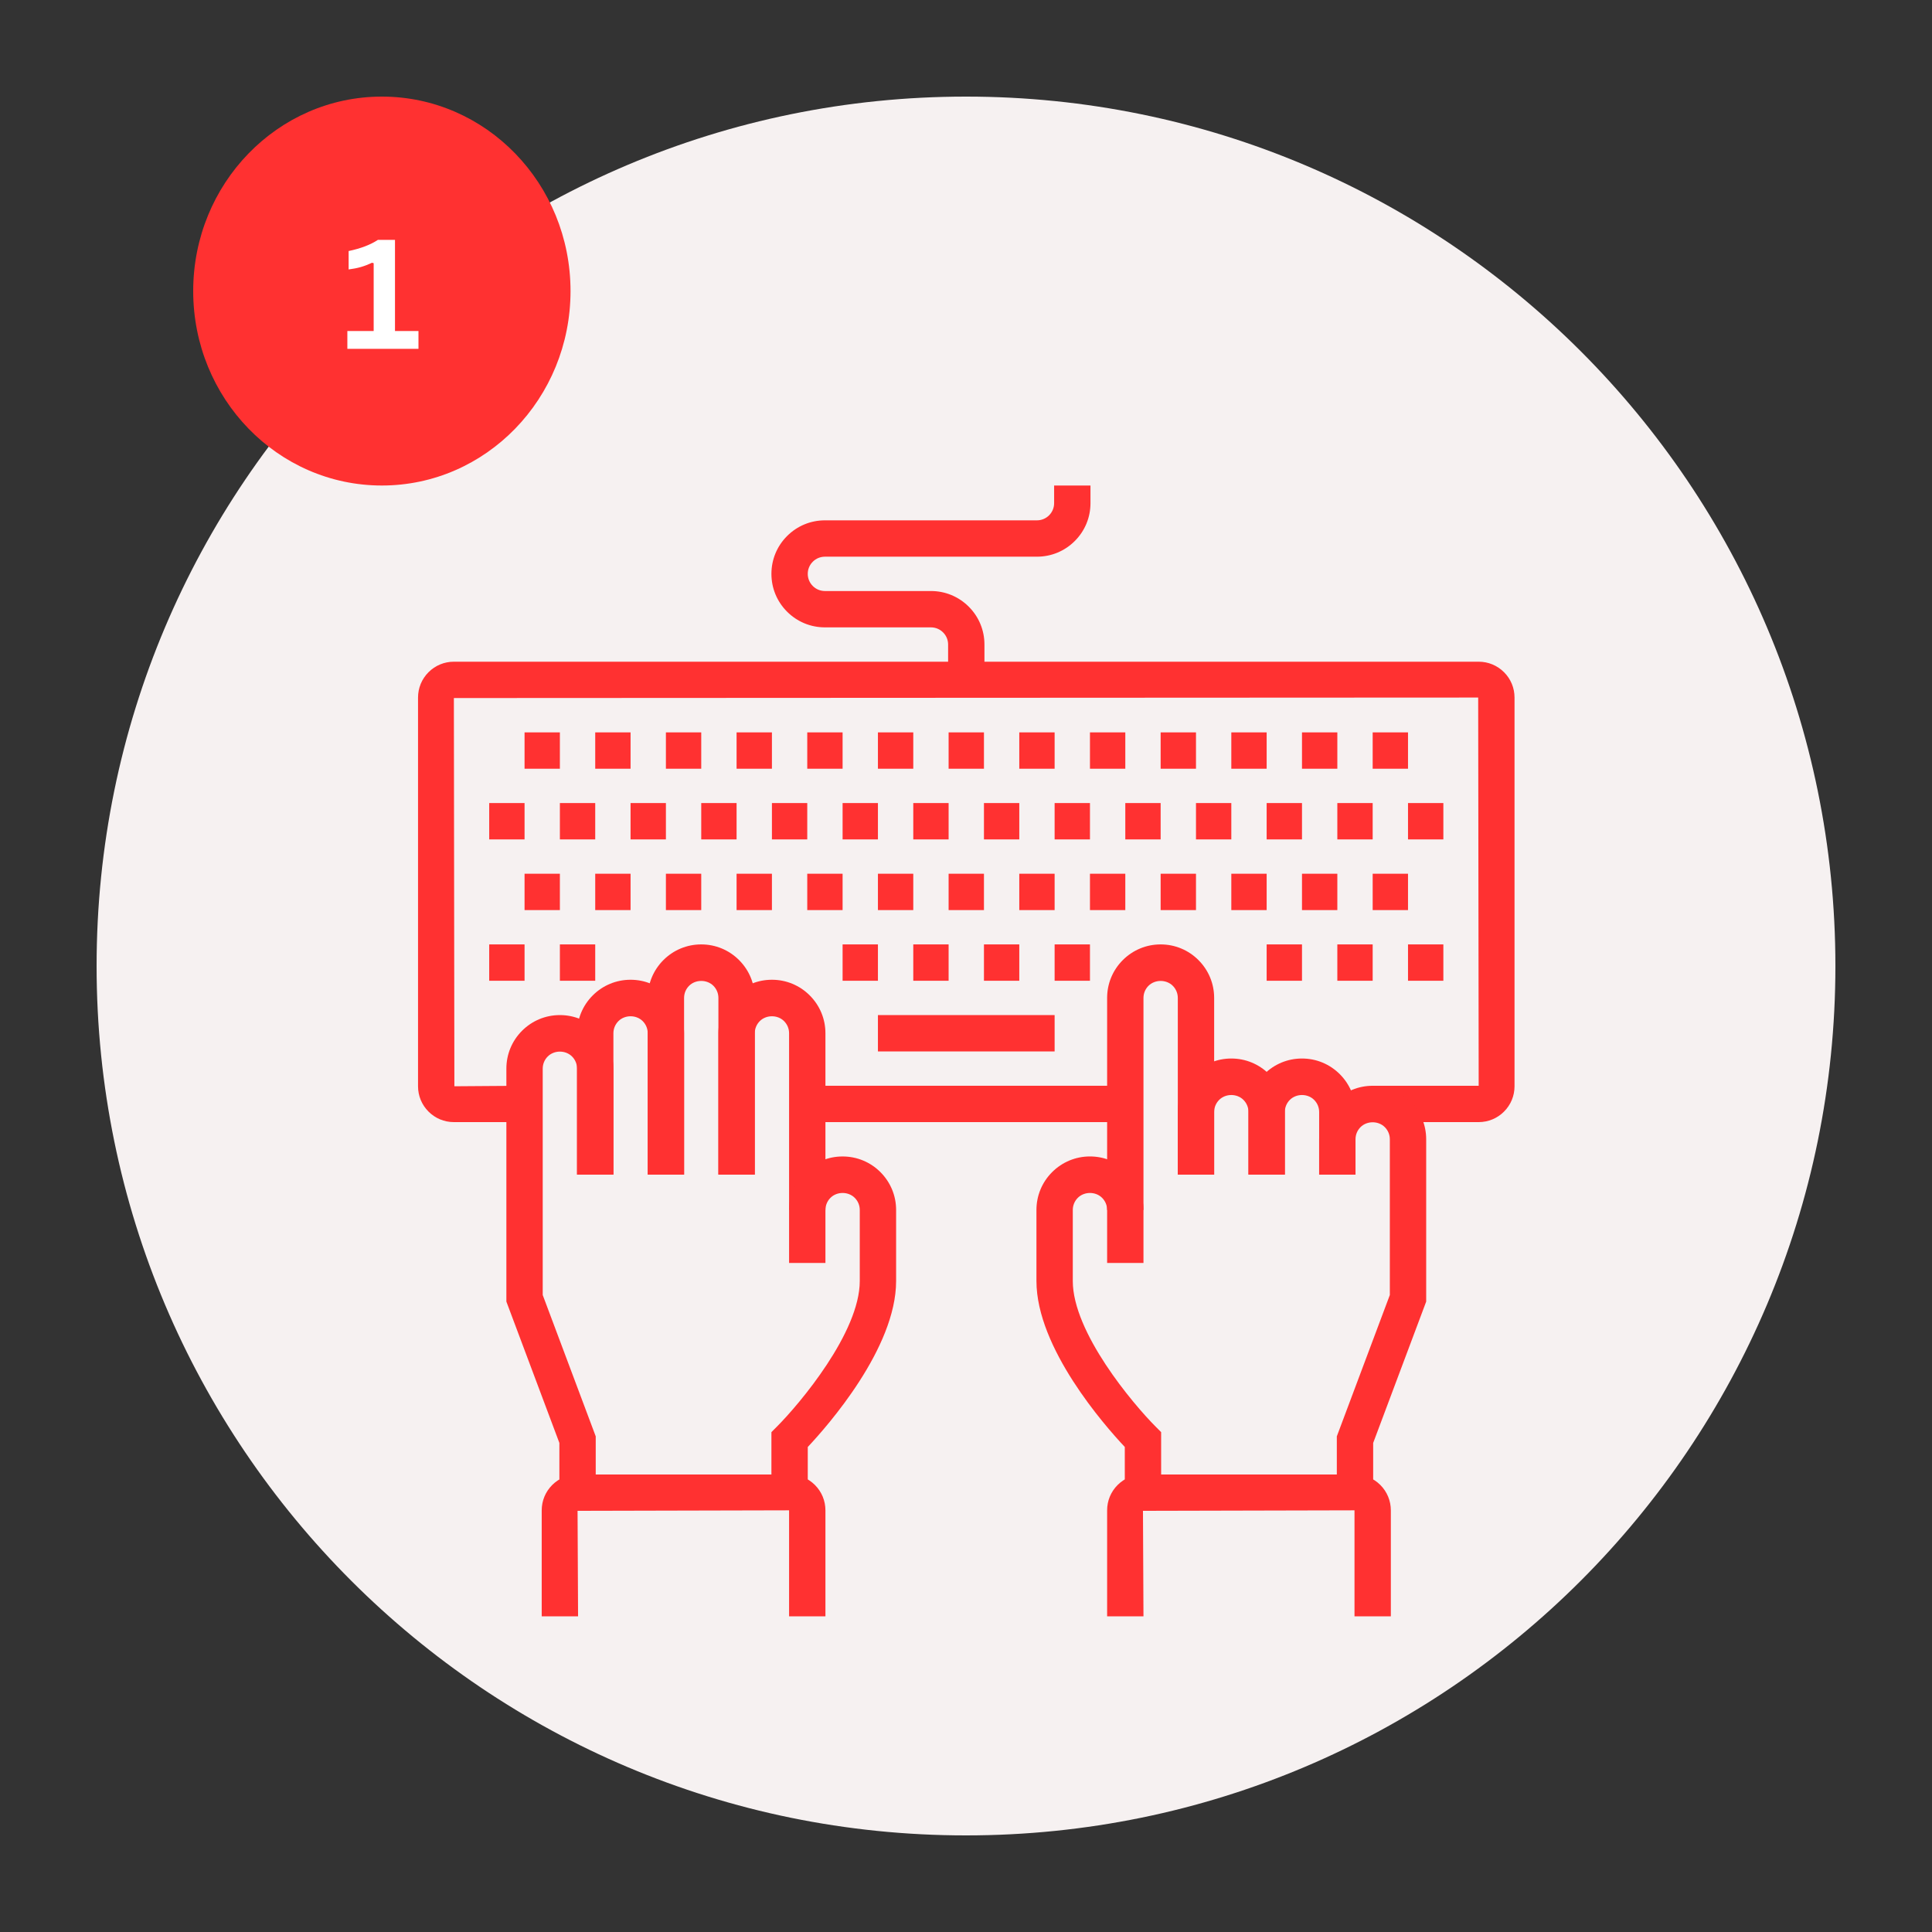 <svg xmlns="http://www.w3.org/2000/svg" xmlns:xlink="http://www.w3.org/1999/xlink" width="1080" zoomAndPan="magnify" viewBox="0 0 810 810" height="1080" preserveAspectRatio="xMidYMid meet" version="1.0"><rect x="0" y="0" width="810" height="810" fill="#333333" stroke="none"/><defs><g/><clipPath id="fa37ebe18b"><path d="M 40.5 40.5 L 769.5 40.5 L 769.5 769.5 L 40.5 769.5 Z M 40.5 40.5 " clip-rule="nonzero"/></clipPath><clipPath id="323b1e316a"><path d="M 405 40.5 C 203.691 40.5 40.5 203.691 40.5 405 C 40.5 606.309 203.691 769.5 405 769.5 C 606.309 769.5 769.5 606.309 769.5 405 C 769.5 203.691 606.309 40.5 405 40.5 Z M 405 40.5 " clip-rule="nonzero"/></clipPath><clipPath id="7f3039ee41"><path d="M 81 40.5 L 239.195 40.5 L 239.195 203.641 L 81 203.641 Z M 81 40.5 " clip-rule="nonzero"/></clipPath><clipPath id="6126b7ba01"><path d="M 160.098 40.5 C 116.414 40.5 81 77 81 122.027 C 81 167.055 116.414 203.555 160.098 203.555 C 203.781 203.555 239.195 167.055 239.195 122.027 C 239.195 77 203.781 40.5 160.098 40.5 Z M 160.098 40.5 " clip-rule="nonzero"/></clipPath><clipPath id="b0ff989def"><path d="M 464 618 L 584 618 L 584 677.555 L 464 677.555 Z M 464 618 " clip-rule="nonzero"/></clipPath><clipPath id="9d15b570ab"><path d="M 227 618 L 347 618 L 347 677.555 L 227 677.555 Z M 227 618 " clip-rule="nonzero"/></clipPath><clipPath id="3fa9f1611e"><path d="M 323 203.555 L 458 203.555 L 458 286 L 323 286 Z M 323 203.555 " clip-rule="nonzero"/></clipPath></defs><g clip-path="url(#fa37ebe18b)"><g clip-path="url(#323b1e316a)"><path fill="#f6f1f1" d="M 40.5 40.5 L 769.5 40.5 L 769.5 769.5 L 40.5 769.5 Z M 40.5 40.5 " fill-opacity="1" fill-rule="nonzero"/></g></g><g clip-path="url(#7f3039ee41)"><g clip-path="url(#6126b7ba01)"><path fill="#ff3131" d="M 81 40.5 L 239.195 40.5 L 239.195 203.641 L 81 203.641 Z M 81 40.5 " fill-opacity="1" fill-rule="nonzero"/></g></g><g fill="#ffffff" fill-opacity="1"><g transform="translate(143.227, 146.25)"><g><path d="M 2.406 0 L 2.406 -7.469 L 13.438 -7.469 L 13.438 -35.906 L 12.719 -36.094 C 11.156 -35.344 9.617 -34.75 8.109 -34.312 C 6.598 -33.875 4.875 -33.531 2.938 -33.281 L 2.938 -41 C 8 -42.062 12.094 -43.625 15.219 -45.688 L 22.375 -45.688 L 22.375 -7.469 L 32.219 -7.469 L 32.219 0 Z M 2.406 0 "/></g></g></g><path fill="#ff3131" d="M 619.945 470.449 L 575.5 470.449 L 575.5 455.211 L 619.945 455.211 L 619.734 292.449 L 190.289 292.66 L 190.5 455.422 L 219.922 455.211 L 219.922 470.449 L 190.289 470.449 C 186.277 470.449 182.5 468.887 179.664 466.047 C 176.828 463.211 175.262 459.438 175.262 455.426 L 175.262 292.449 C 175.262 288.434 176.828 284.66 179.664 281.824 C 182.5 278.988 186.277 277.422 190.289 277.422 L 619.945 277.422 C 623.961 277.422 627.73 278.988 630.566 281.824 C 633.406 284.652 634.973 288.43 634.973 292.449 L 634.973 455.422 C 634.973 459.441 633.406 463.215 630.562 466.051 C 627.73 468.887 623.953 470.449 619.945 470.449 Z M 619.945 470.449 " fill-opacity="1" fill-rule="nonzero"/><path fill="#ff3131" d="M 338.445 455.211 L 471.789 455.211 L 471.789 470.449 L 338.445 470.449 Z M 338.445 455.211 " fill-opacity="1" fill-rule="nonzero"/><path fill="#ff3131" d="M 479.406 529.5 L 464.168 529.5 L 464.168 418.383 C 464.168 412.398 466.496 406.77 470.73 402.527 C 474.992 398.277 480.617 395.949 486.605 395.949 C 492.582 395.949 498.219 398.277 502.457 402.516 C 506.707 406.77 509.039 412.402 509.039 418.387 L 509.039 492.465 L 493.801 492.465 L 493.801 418.387 C 493.801 416.469 493.047 414.652 491.684 413.289 C 488.977 410.59 484.234 410.578 481.504 413.305 C 480.156 414.652 479.406 416.469 479.406 418.387 Z M 479.406 529.5 " fill-opacity="1" fill-rule="nonzero"/><path fill="#ff3131" d="M 538.672 492.461 L 523.43 492.461 L 523.43 466.219 C 523.43 464.297 522.68 462.488 521.312 461.121 C 518.609 458.422 513.867 458.41 511.137 461.137 C 509.785 462.488 509.035 464.301 509.035 466.219 L 509.035 492.465 L 493.797 492.465 L 493.797 466.219 C 493.797 460.238 496.125 454.605 500.359 450.363 C 504.621 446.117 510.25 443.785 516.234 443.785 C 522.211 443.785 527.848 446.117 532.09 450.352 C 536.336 454.609 538.668 460.242 538.668 466.223 L 538.668 492.461 Z M 538.672 492.461 " fill-opacity="1" fill-rule="nonzero"/><path fill="#ff3131" d="M 568.301 492.461 L 553.062 492.461 L 553.062 466.219 C 553.062 464.297 552.312 462.488 550.945 461.121 C 548.242 458.422 543.496 458.41 540.766 461.137 C 539.418 462.488 538.668 464.301 538.668 466.219 L 538.668 492.465 L 523.43 492.465 L 523.43 466.219 C 523.43 460.238 525.758 454.605 529.992 450.363 C 534.254 446.117 539.879 443.785 545.867 443.785 C 551.844 443.785 557.48 446.117 561.719 450.352 C 565.969 454.609 568.301 460.242 568.301 466.223 Z M 568.301 492.461 " fill-opacity="1" fill-rule="nonzero"/><path fill="#ff3131" d="M 575.711 625.805 L 560.469 625.805 L 560.469 602.199 L 582.695 542.934 L 582.695 477.645 C 582.695 475.727 581.941 473.918 580.578 472.551 C 577.871 469.852 573.129 469.836 570.398 472.562 C 569.051 473.918 568.301 475.727 568.301 477.648 L 568.301 492.465 L 553.059 492.465 L 553.059 477.648 C 553.059 471.668 555.387 466.035 559.625 461.793 C 563.883 457.547 569.512 455.215 575.496 455.215 C 581.477 455.215 587.109 457.547 591.352 461.781 C 595.598 466.039 597.934 471.668 597.934 477.652 L 597.934 545.703 L 575.707 604.969 L 575.707 625.805 Z M 575.711 625.805 " fill-opacity="1" fill-rule="nonzero"/><path fill="#ff3131" d="M 486.816 625.805 L 471.574 625.805 L 471.574 606.652 C 463.184 597.727 434.535 565.203 434.535 537.074 L 434.535 507.277 C 434.535 501.297 436.863 495.664 441.102 491.422 C 445.359 487.176 450.988 484.844 456.973 484.844 C 462.953 484.844 468.586 487.176 472.828 491.41 C 477.074 495.668 479.406 501.301 479.406 507.281 L 464.168 507.281 C 464.168 505.359 463.418 503.551 462.051 502.188 C 459.348 499.484 454.602 499.473 451.871 502.199 C 450.523 503.551 449.773 505.363 449.773 507.281 L 449.773 537.078 C 449.773 558.605 474.902 588.496 484.586 598.199 L 486.809 600.426 Z M 486.816 625.805 " fill-opacity="1" fill-rule="nonzero"/><g clip-path="url(#b0ff989def)"><path fill="#ff3131" d="M 583.117 677.66 L 567.879 677.66 L 567.879 633.211 L 479.195 633.422 L 479.406 677.66 L 464.168 677.66 L 464.168 633.211 C 464.168 629.211 465.723 625.441 468.555 622.598 C 471.426 619.738 475.195 618.184 479.195 618.184 L 568.09 618.184 C 572.094 618.184 575.863 619.738 578.703 622.574 C 581.551 625.426 583.117 629.199 583.117 633.211 Z M 583.117 677.66 " fill-opacity="1" fill-rule="nonzero"/></g><path fill="#ff3131" d="M 346.066 529.5 L 330.828 529.5 L 330.828 433.199 C 330.828 431.281 330.078 429.469 328.715 428.102 C 326.008 425.406 321.266 425.391 318.535 428.117 C 317.188 429.469 316.438 431.281 316.438 433.199 L 316.438 492.461 L 301.195 492.461 L 301.195 433.199 C 301.195 427.215 303.527 421.586 307.762 417.344 C 312.016 413.094 317.648 410.766 323.633 410.766 C 329.617 410.766 335.25 413.094 339.488 417.332 C 343.738 421.586 346.066 427.219 346.066 433.199 Z M 346.066 529.5 " fill-opacity="1" fill-rule="nonzero"/><path fill="#ff3131" d="M 316.438 492.461 L 301.195 492.461 L 301.195 418.383 C 301.195 416.465 300.445 414.652 299.086 413.285 C 296.371 410.59 291.629 410.578 288.906 413.297 C 287.555 414.652 286.805 416.461 286.805 418.383 L 286.805 492.461 L 271.566 492.461 L 271.566 418.383 C 271.566 412.395 273.898 406.762 278.133 402.523 C 282.379 398.277 288.012 395.949 294 395.949 C 299.984 395.949 305.617 398.277 309.855 402.516 C 314.105 406.77 316.434 412.402 316.434 418.387 L 316.434 492.461 Z M 316.438 492.461 " fill-opacity="1" fill-rule="nonzero"/><path fill="#ff3131" d="M 286.805 492.461 L 271.566 492.461 L 271.566 433.199 C 271.566 431.281 270.816 429.473 269.453 428.105 C 266.742 425.402 261.996 425.395 259.277 428.113 C 257.926 429.469 257.172 431.277 257.172 433.199 L 257.172 492.465 L 241.934 492.465 L 241.934 433.199 C 241.934 427.215 244.266 421.582 248.5 417.34 C 252.746 413.098 258.379 410.766 264.367 410.766 C 270.352 410.766 275.984 413.098 280.223 417.336 C 284.473 421.582 286.801 427.219 286.801 433.203 L 286.801 492.461 Z M 286.805 492.461 " fill-opacity="1" fill-rule="nonzero"/><path fill="#ff3131" d="M 249.766 625.805 L 234.523 625.805 L 234.523 604.961 L 212.301 545.699 L 212.301 448.016 C 212.301 442.027 214.633 436.395 218.871 432.152 C 223.117 427.91 228.75 425.578 234.734 425.578 C 240.723 425.578 246.355 427.91 250.594 432.148 C 254.84 436.395 257.172 442.031 257.172 448.016 L 257.172 492.465 L 241.93 492.465 L 241.93 448.016 C 241.93 446.098 241.184 444.289 239.82 442.926 C 237.105 440.219 232.363 440.215 229.641 442.934 C 228.289 444.289 227.539 446.098 227.539 448.02 L 227.539 542.941 L 249.762 602.203 L 249.762 625.805 Z M 249.766 625.805 " fill-opacity="1" fill-rule="nonzero"/><path fill="#ff3131" d="M 338.66 625.805 L 323.422 625.805 L 323.422 600.43 L 325.648 598.195 C 335.332 588.496 360.461 558.605 360.461 537.074 L 360.461 507.281 C 360.461 505.359 359.711 503.551 358.348 502.188 C 355.637 499.484 350.898 499.473 348.168 502.199 C 346.82 503.551 346.066 505.363 346.066 507.281 L 330.828 507.281 C 330.828 501.301 333.16 495.668 337.395 491.426 C 341.648 487.18 347.281 484.852 353.266 484.852 C 359.25 484.852 364.883 487.18 369.121 491.414 C 373.371 495.672 375.699 501.305 375.699 507.285 L 375.699 537.078 C 375.699 565.207 347.055 597.73 338.66 606.66 Z M 338.66 625.805 " fill-opacity="1" fill-rule="nonzero"/><g clip-path="url(#9d15b570ab)"><path fill="#ff3131" d="M 346.066 677.66 L 330.828 677.66 L 330.828 633.211 L 242.145 633.422 L 242.359 677.66 L 227.117 677.66 L 227.117 633.211 C 227.117 629.207 228.68 625.434 231.512 622.594 C 234.375 619.742 238.145 618.188 242.145 618.188 L 331.039 618.188 C 335.039 618.188 338.809 619.742 341.652 622.574 C 344.504 625.438 346.066 629.207 346.066 633.215 Z M 346.066 677.66 " fill-opacity="1" fill-rule="nonzero"/></g><g clip-path="url(#3fa9f1611e)"><path fill="#ff3131" d="M 412.738 285.039 L 397.5 285.039 L 397.5 270.227 C 397.5 268.301 396.754 266.492 395.391 265.141 C 394.027 263.777 392.223 263.027 390.301 263.027 L 345.855 263.027 C 339.867 263.027 334.23 260.691 329.992 256.453 C 325.754 252.219 323.422 246.586 323.422 240.594 C 323.422 234.59 325.758 228.953 330 224.723 C 334.227 220.492 339.859 218.156 345.855 218.156 L 434.75 218.156 C 436.668 218.156 438.473 217.406 439.836 216.047 C 441.191 214.688 441.945 212.879 441.945 210.961 L 441.945 203.555 L 457.188 203.555 L 457.188 210.961 C 457.188 216.949 454.855 222.578 450.617 226.816 C 446.371 231.062 440.742 233.395 434.75 233.395 L 345.855 233.395 C 343.934 233.395 342.125 234.145 340.766 235.504 C 339.402 236.863 338.656 238.668 338.656 240.594 C 338.656 242.516 339.41 244.32 340.766 245.68 C 342.129 247.043 343.934 247.789 345.855 247.789 L 390.301 247.789 C 396.293 247.789 401.926 250.125 406.164 254.359 C 410.402 258.59 412.734 264.223 412.734 270.227 L 412.734 285.039 Z M 412.738 285.039 " fill-opacity="1" fill-rule="nonzero"/></g><path fill="#ff3131" d="M 219.922 307.055 L 234.734 307.055 L 234.734 322.293 L 219.922 322.293 Z M 219.922 307.055 " fill-opacity="1" fill-rule="nonzero"/><path fill="#ff3131" d="M 249.551 307.055 L 264.367 307.055 L 264.367 322.293 L 249.551 322.293 Z M 249.551 307.055 " fill-opacity="1" fill-rule="nonzero"/><path fill="#ff3131" d="M 279.184 307.055 L 294 307.055 L 294 322.293 L 279.184 322.293 Z M 279.184 307.055 " fill-opacity="1" fill-rule="nonzero"/><path fill="#ff3131" d="M 308.816 307.055 L 323.633 307.055 L 323.633 322.293 L 308.816 322.293 Z M 308.816 307.055 " fill-opacity="1" fill-rule="nonzero"/><path fill="#ff3131" d="M 338.445 307.055 L 353.262 307.055 L 353.262 322.293 L 338.445 322.293 Z M 338.445 307.055 " fill-opacity="1" fill-rule="nonzero"/><path fill="#ff3131" d="M 368.078 307.055 L 382.895 307.055 L 382.895 322.293 L 368.078 322.293 Z M 368.078 307.055 " fill-opacity="1" fill-rule="nonzero"/><path fill="#ff3131" d="M 397.711 307.055 L 412.527 307.055 L 412.527 322.293 L 397.711 322.293 Z M 397.711 307.055 " fill-opacity="1" fill-rule="nonzero"/><path fill="#ff3131" d="M 427.34 307.055 L 442.156 307.055 L 442.156 322.293 L 427.34 322.293 Z M 427.34 307.055 " fill-opacity="1" fill-rule="nonzero"/><path fill="#ff3131" d="M 456.973 307.055 L 471.789 307.055 L 471.789 322.293 L 456.973 322.293 Z M 456.973 307.055 " fill-opacity="1" fill-rule="nonzero"/><path fill="#ff3131" d="M 486.605 307.055 L 501.422 307.055 L 501.422 322.293 L 486.605 322.293 Z M 486.605 307.055 " fill-opacity="1" fill-rule="nonzero"/><path fill="#ff3131" d="M 516.234 307.055 L 531.051 307.055 L 531.051 322.293 L 516.234 322.293 Z M 516.234 307.055 " fill-opacity="1" fill-rule="nonzero"/><path fill="#ff3131" d="M 545.867 307.055 L 560.684 307.055 L 560.684 322.293 L 545.867 322.293 Z M 545.867 307.055 " fill-opacity="1" fill-rule="nonzero"/><path fill="#ff3131" d="M 575.5 307.055 L 590.316 307.055 L 590.316 322.293 L 575.5 322.293 Z M 575.5 307.055 " fill-opacity="1" fill-rule="nonzero"/><path fill="#ff3131" d="M 205.105 336.684 L 219.922 336.684 L 219.922 351.926 L 205.105 351.926 Z M 205.105 336.684 " fill-opacity="1" fill-rule="nonzero"/><path fill="#ff3131" d="M 234.734 336.684 L 249.551 336.684 L 249.551 351.926 L 234.734 351.926 Z M 234.734 336.684 " fill-opacity="1" fill-rule="nonzero"/><path fill="#ff3131" d="M 264.367 336.684 L 279.184 336.684 L 279.184 351.926 L 264.367 351.926 Z M 264.367 336.684 " fill-opacity="1" fill-rule="nonzero"/><path fill="#ff3131" d="M 294 336.684 L 308.816 336.684 L 308.816 351.926 L 294 351.926 Z M 294 336.684 " fill-opacity="1" fill-rule="nonzero"/><path fill="#ff3131" d="M 323.633 336.684 L 338.445 336.684 L 338.445 351.926 L 323.633 351.926 Z M 323.633 336.684 " fill-opacity="1" fill-rule="nonzero"/><path fill="#ff3131" d="M 353.262 336.684 L 368.078 336.684 L 368.078 351.926 L 353.262 351.926 Z M 353.262 336.684 " fill-opacity="1" fill-rule="nonzero"/><path fill="#ff3131" d="M 382.895 336.684 L 397.711 336.684 L 397.711 351.926 L 382.895 351.926 Z M 382.895 336.684 " fill-opacity="1" fill-rule="nonzero"/><path fill="#ff3131" d="M 412.527 336.684 L 427.34 336.684 L 427.34 351.926 L 412.527 351.926 Z M 412.527 336.684 " fill-opacity="1" fill-rule="nonzero"/><path fill="#ff3131" d="M 442.156 336.684 L 456.973 336.684 L 456.973 351.926 L 442.156 351.926 Z M 442.156 336.684 " fill-opacity="1" fill-rule="nonzero"/><path fill="#ff3131" d="M 471.789 336.684 L 486.605 336.684 L 486.605 351.926 L 471.789 351.926 Z M 471.789 336.684 " fill-opacity="1" fill-rule="nonzero"/><path fill="#ff3131" d="M 501.422 336.684 L 516.234 336.684 L 516.234 351.926 L 501.422 351.926 Z M 501.422 336.684 " fill-opacity="1" fill-rule="nonzero"/><path fill="#ff3131" d="M 531.051 336.684 L 545.867 336.684 L 545.867 351.926 L 531.051 351.926 Z M 531.051 336.684 " fill-opacity="1" fill-rule="nonzero"/><path fill="#ff3131" d="M 560.684 336.684 L 575.5 336.684 L 575.5 351.926 L 560.684 351.926 Z M 560.684 336.684 " fill-opacity="1" fill-rule="nonzero"/><path fill="#ff3131" d="M 590.316 336.684 L 605.133 336.684 L 605.133 351.926 L 590.316 351.926 Z M 590.316 336.684 " fill-opacity="1" fill-rule="nonzero"/><path fill="#ff3131" d="M 219.922 366.316 L 234.734 366.316 L 234.734 381.559 L 219.922 381.559 Z M 219.922 366.316 " fill-opacity="1" fill-rule="nonzero"/><path fill="#ff3131" d="M 249.551 366.316 L 264.367 366.316 L 264.367 381.559 L 249.551 381.559 Z M 249.551 366.316 " fill-opacity="1" fill-rule="nonzero"/><path fill="#ff3131" d="M 279.184 366.316 L 294 366.316 L 294 381.559 L 279.184 381.559 Z M 279.184 366.316 " fill-opacity="1" fill-rule="nonzero"/><path fill="#ff3131" d="M 308.816 366.316 L 323.633 366.316 L 323.633 381.559 L 308.816 381.559 Z M 308.816 366.316 " fill-opacity="1" fill-rule="nonzero"/><path fill="#ff3131" d="M 338.445 366.316 L 353.262 366.316 L 353.262 381.559 L 338.445 381.559 Z M 338.445 366.316 " fill-opacity="1" fill-rule="nonzero"/><path fill="#ff3131" d="M 368.078 366.316 L 382.895 366.316 L 382.895 381.559 L 368.078 381.559 Z M 368.078 366.316 " fill-opacity="1" fill-rule="nonzero"/><path fill="#ff3131" d="M 397.711 366.316 L 412.527 366.316 L 412.527 381.559 L 397.711 381.559 Z M 397.711 366.316 " fill-opacity="1" fill-rule="nonzero"/><path fill="#ff3131" d="M 427.34 366.316 L 442.156 366.316 L 442.156 381.559 L 427.34 381.559 Z M 427.34 366.316 " fill-opacity="1" fill-rule="nonzero"/><path fill="#ff3131" d="M 456.973 366.316 L 471.789 366.316 L 471.789 381.559 L 456.973 381.559 Z M 456.973 366.316 " fill-opacity="1" fill-rule="nonzero"/><path fill="#ff3131" d="M 486.605 366.316 L 501.422 366.316 L 501.422 381.559 L 486.605 381.559 Z M 486.605 366.316 " fill-opacity="1" fill-rule="nonzero"/><path fill="#ff3131" d="M 516.234 366.316 L 531.051 366.316 L 531.051 381.559 L 516.234 381.559 Z M 516.234 366.316 " fill-opacity="1" fill-rule="nonzero"/><path fill="#ff3131" d="M 545.867 366.316 L 560.684 366.316 L 560.684 381.559 L 545.867 381.559 Z M 545.867 366.316 " fill-opacity="1" fill-rule="nonzero"/><path fill="#ff3131" d="M 575.5 366.316 L 590.316 366.316 L 590.316 381.559 L 575.5 381.559 Z M 575.5 366.316 " fill-opacity="1" fill-rule="nonzero"/><path fill="#ff3131" d="M 205.105 395.949 L 219.922 395.949 L 219.922 411.188 L 205.105 411.188 Z M 205.105 395.949 " fill-opacity="1" fill-rule="nonzero"/><path fill="#ff3131" d="M 234.734 395.949 L 249.551 395.949 L 249.551 411.188 L 234.734 411.188 Z M 234.734 395.949 " fill-opacity="1" fill-rule="nonzero"/><path fill="#ff3131" d="M 353.262 395.949 L 368.078 395.949 L 368.078 411.188 L 353.262 411.188 Z M 353.262 395.949 " fill-opacity="1" fill-rule="nonzero"/><path fill="#ff3131" d="M 382.895 395.949 L 397.711 395.949 L 397.711 411.188 L 382.895 411.188 Z M 382.895 395.949 " fill-opacity="1" fill-rule="nonzero"/><path fill="#ff3131" d="M 412.527 395.949 L 427.34 395.949 L 427.34 411.188 L 412.527 411.188 Z M 412.527 395.949 " fill-opacity="1" fill-rule="nonzero"/><path fill="#ff3131" d="M 442.156 395.949 L 456.973 395.949 L 456.973 411.188 L 442.156 411.188 Z M 442.156 395.949 " fill-opacity="1" fill-rule="nonzero"/><path fill="#ff3131" d="M 560.684 395.949 L 575.5 395.949 L 575.5 411.188 L 560.684 411.188 Z M 560.684 395.949 " fill-opacity="1" fill-rule="nonzero"/><path fill="#ff3131" d="M 531.051 395.949 L 545.867 395.949 L 545.867 411.188 L 531.051 411.188 Z M 531.051 395.949 " fill-opacity="1" fill-rule="nonzero"/><path fill="#ff3131" d="M 590.316 395.949 L 605.133 395.949 L 605.133 411.188 L 590.316 411.188 Z M 590.316 395.949 " fill-opacity="1" fill-rule="nonzero"/><path fill="#ff3131" d="M 368.078 425.578 L 442.156 425.578 L 442.156 440.82 L 368.078 440.82 Z M 368.078 425.578 " fill-opacity="1" fill-rule="nonzero"/></svg>